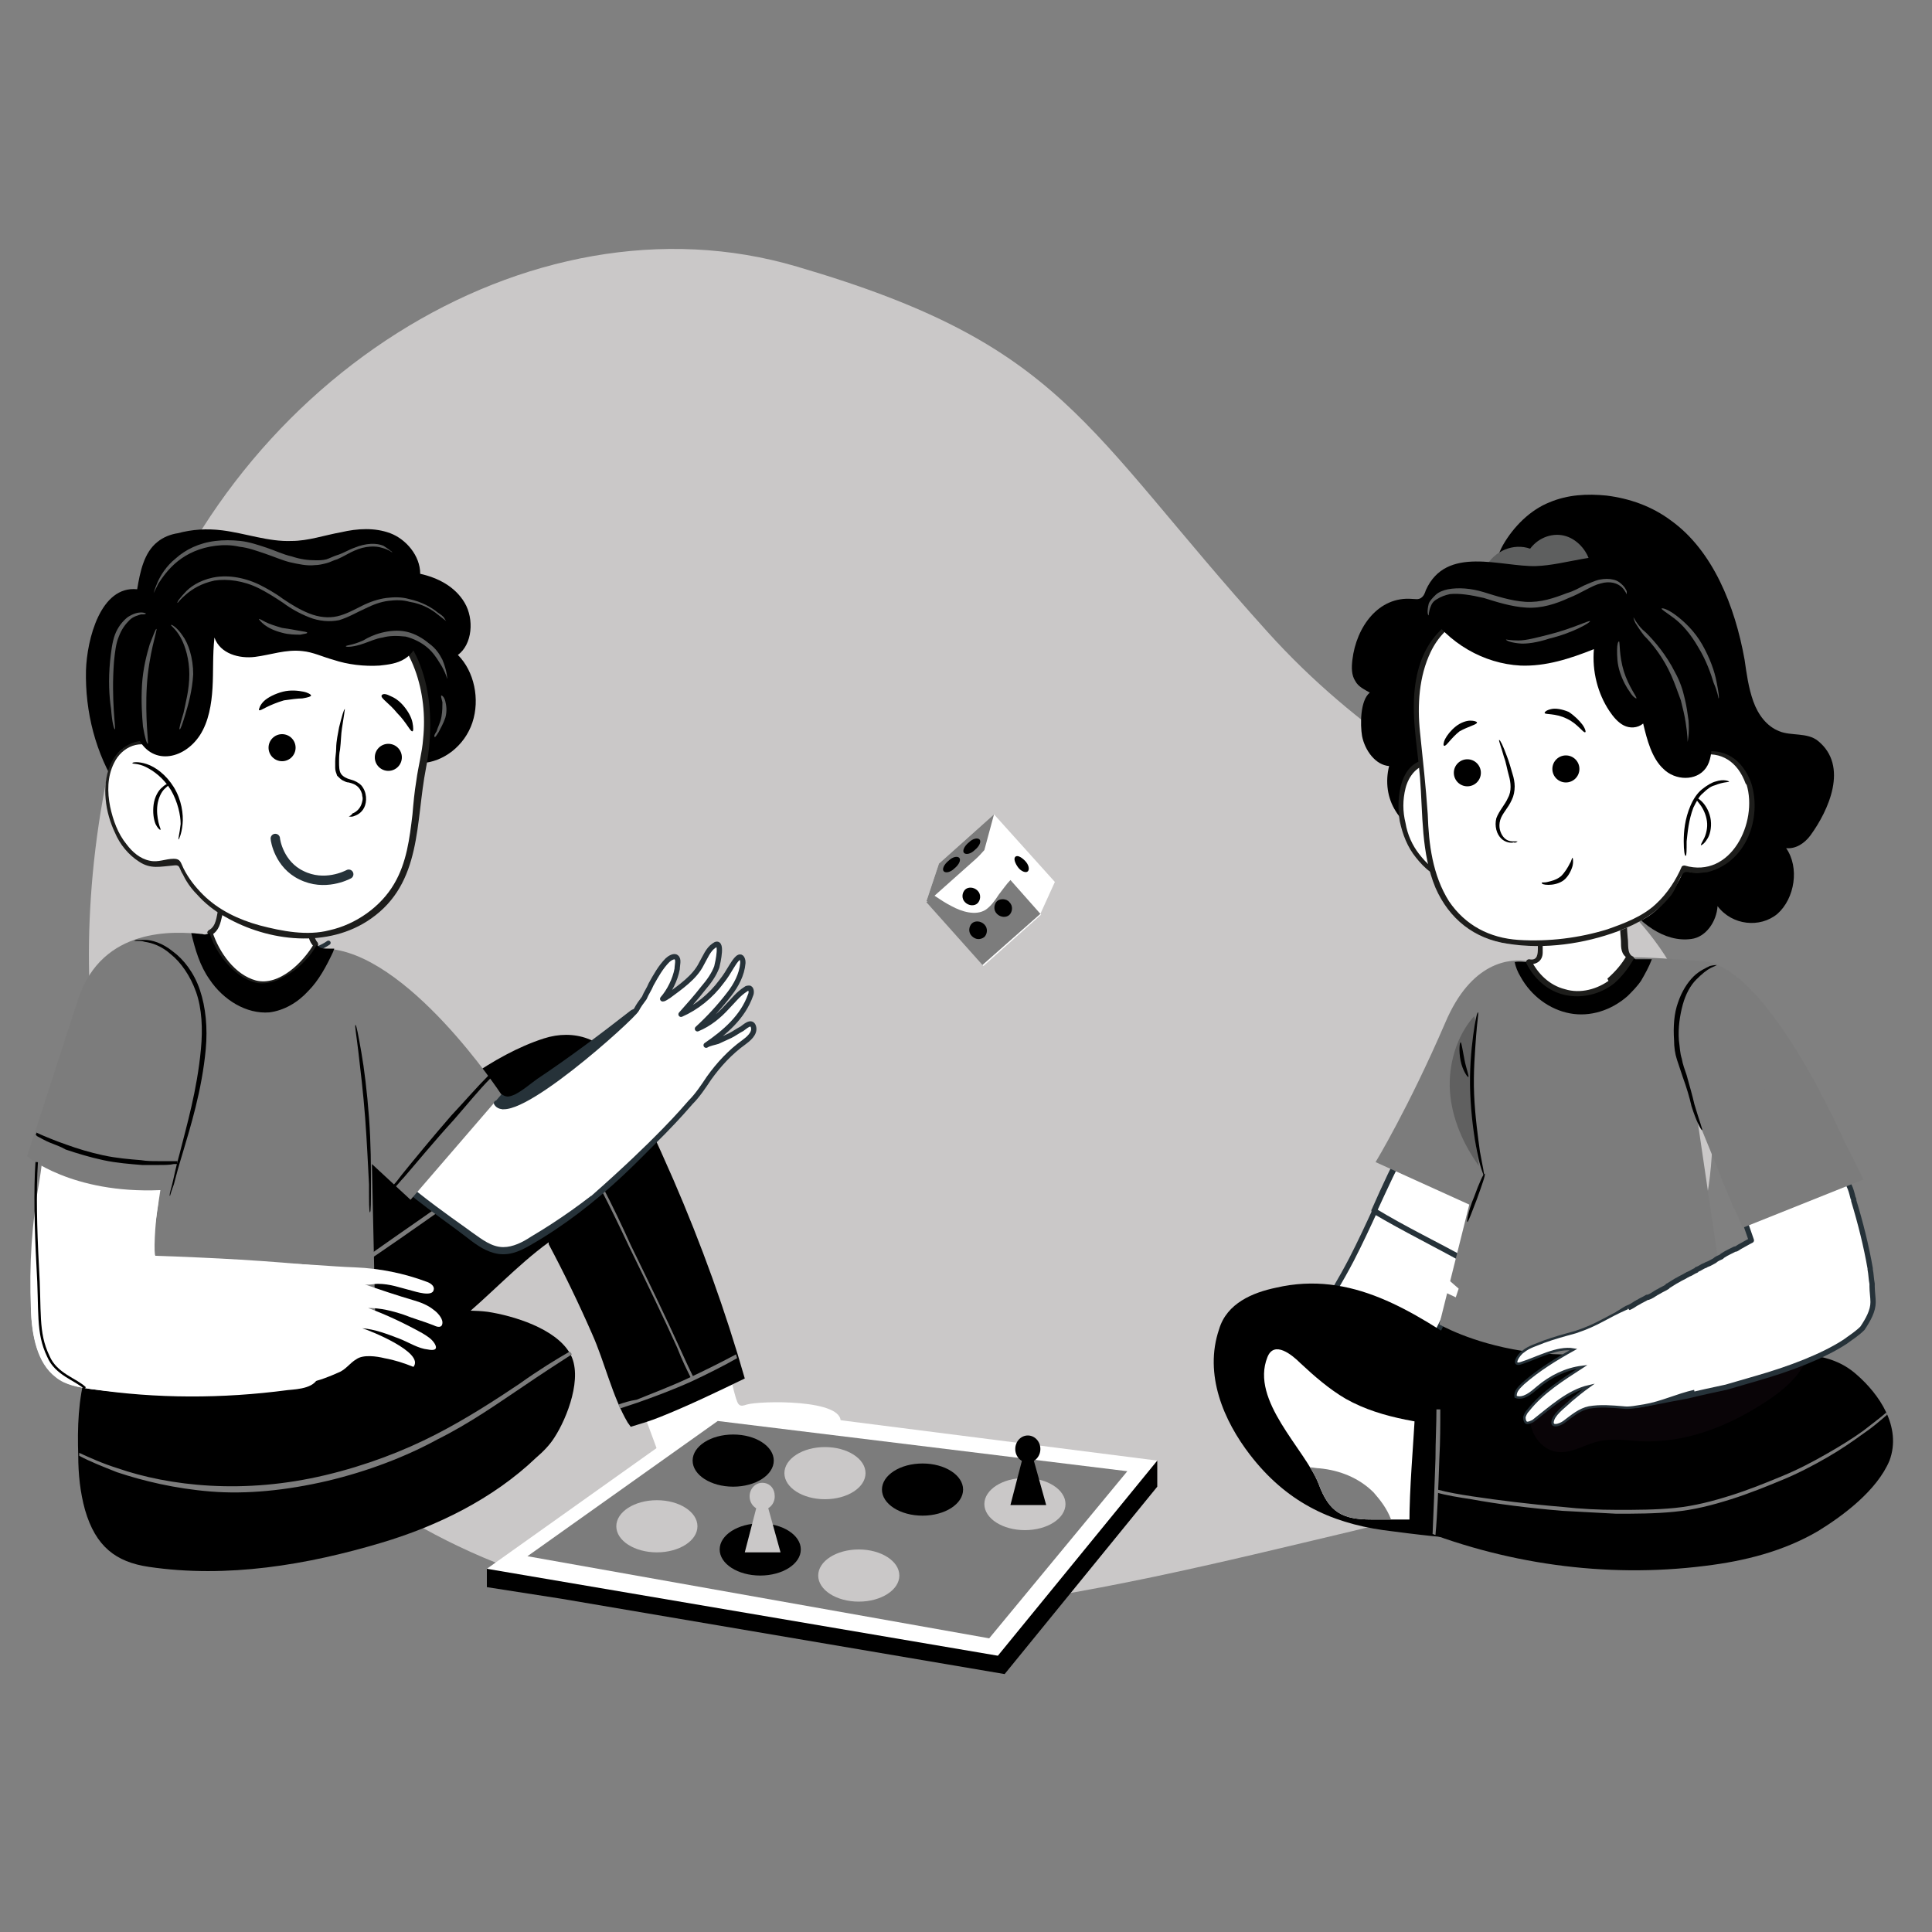 <?xml version="1.0" encoding="UTF-8"?> <!-- Generator: Adobe Illustrator 27.6.1, SVG Export Plug-In . SVG Version: 6.00 Build 0) --> <svg xmlns="http://www.w3.org/2000/svg" xmlns:xlink="http://www.w3.org/1999/xlink" id="Слой_1" x="0px" y="0px" viewBox="0 0 200 200" style="enable-background:new 0 0 200 200;" xml:space="preserve"><rect x="0" y="0" width="200" height="200" fill="#808080" stroke="none"/> <style type="text/css"> .st0{fill:#CAC8C8;} .st1{fill:none;stroke:#263239;stroke-width:0.455;stroke-linecap:round;stroke-linejoin:round;stroke-miterlimit:10;} .st2{fill:#FFFFFF;} .st3{fill:#7C7C7C;} .st4{fill:#FFFFFF;stroke:#263239;stroke-width:0.548;stroke-linecap:round;stroke-linejoin:round;stroke-miterlimit:10;} .st5{fill:#263239;} .st6{fill:#1D1D1B;} .st7{fill:#5E5F5F;} .st8{opacity:7.000000e-02;} .st9{fill:#823C6D;} .st10{fill:#FFFFFF;stroke:#263239;stroke-width:0.254;stroke-miterlimit:10;} .st11{opacity:0.23;} .st12{fill:#1C79BD;} .st13{fill:none;stroke:#000000;stroke-width:0.257;stroke-miterlimit:10;} .st14{clip-path:url(#SVGID_00000090257116911913745240000007671012542891557546_);fill:#7C7C7C;} .st15{fill:none;stroke:#263239;stroke-width:0.972;stroke-linecap:round;stroke-linejoin:round;stroke-miterlimit:10;} </style> <g> <g> <path class="st0" d="M13.5,124.8c0,0,10.2,26.6,39.2,37.5c29,10.9,61.1,2.4,87.3-3.8c26.2-6.2,40.9-26.6,36.5-49.1 c-4.5-22.5-26.2-22.8-45.3-44C112,44.1,110.2,35.7,82.5,27.6c-27.7-8.2-59.6,12-69.1,43.6C3.9,102.7,13.5,124.8,13.5,124.8z"></path> </g> <path class="st1" d="M28.7,96.1c0,0,1.3,2.3,2.6,2.4c1.3,0.1,2.7-0.9,2.7-0.9"></path> <g> <g> <g> <g> <polygon class="st2" points="95.9,93.3 97.2,89.4 102.9,84.3 109.2,91.3 107.7,94.6 "></polygon> <polygon class="st3" points="95.9,93.3 97,93.4 101.9,88 102.9,84.3 97.2,89.4 "></polygon> <rect x="97.8" y="89.6" transform="matrix(0.747 -0.665 0.665 0.747 -36.693 91.537)" class="st2" width="8" height="8.8"></rect> <g> <path class="st3" d="M104.6,91.1c-0.4,0.4-0.8,1-1.2,1.5c-0.4,0.6-0.8,1.2-1.4,1.6c-1,0.6-2.4,0.2-3.5-0.4 c-0.6-0.3-1.2-0.7-1.8-1.1l-0.8,0.7l5.8,6.5l6-5.3L104.6,91.1z"></path> </g> <path d="M101.2,92.2c0.4,0.4,0.3,1,0,1.3s-0.9,0.3-1.3-0.1c-0.4-0.4-0.3-1,0-1.3S100.8,91.8,101.2,92.2z"></path> <path d="M106.1,89.1c0.4,0.4,0.5,0.9,0.3,1.1c-0.2,0.2-0.7,0-1-0.4s-0.5-0.9-0.3-1.1S105.7,88.7,106.1,89.1z"></path> <path d="M99.3,88.8c0.2,0.2,0,0.7-0.5,1.1c-0.4,0.4-0.9,0.5-1.1,0.3c-0.2-0.2,0-0.7,0.5-1.1C98.6,88.7,99.1,88.6,99.3,88.8z"></path> <path d="M101.4,86.9c0.2,0.2,0,0.7-0.5,1.1c-0.4,0.4-0.9,0.5-1.1,0.3c-0.2-0.2,0-0.7,0.5-1.1C100.7,86.8,101.2,86.7,101.4,86.9 z"></path> <path d="M101.9,95.7c0.4,0.4,0.3,1,0,1.3c-0.4,0.3-0.9,0.3-1.3-0.1s-0.3-1,0-1.3S101.5,95.3,101.9,95.7z"></path> <path d="M104.5,93.4c0.4,0.4,0.3,1,0,1.3s-0.9,0.3-1.3-0.1s-0.3-1,0-1.3S104.2,93,104.5,93.4z"></path> </g> <g> <path d="M150.7,131.9c0,0-1.3,1.8-2.4,5.9c-1.1,4.1,17.2,10.3,17.2,10.3l15-4.8c0,0-1.8-14.4-5-15"></path> <path class="st4" d="M145.8,118.2c0,0-0.3,0.6-0.9,1.6c-1.7,3.5-3.2,7.1-5,10.6c-1.1,2.1-2.3,4.1-3.5,6c1.9,1,4.8,1.8,4.8,1.8 l6.1,2.5c0,0,6.9-12.1,7.5-19.9L145.8,118.2z"></path> <g> <path class="st2" d="M152.1,130.6c1.3-3.3,2.5-6.9,2.7-9.9l-9-2.5c0,0-0.3,0.6-0.9,1.6c-0.9,1.9-1.7,3.7-2.6,5.6 C145.5,127.2,148.8,128.8,152.1,130.6z"></path> <g> <path class="st5" d="M152.3,130.7c1.3-3.2,2.4-6.6,2.7-10c0-0.1-0.1-0.2-0.2-0.3c-3-0.8-6-1.7-9-2.5c-0.1,0-0.2,0-0.3,0.1 c-1.3,2.3-2.4,4.7-3.5,7.2c-0.1,0.1,0,0.3,0.1,0.4c3.2,1.9,6.5,3.5,9.7,5.3c0.3,0.2,0.6-0.3,0.3-0.5 c-3.2-1.8-6.6-3.4-9.7-5.3c0,0.1,0.1,0.2,0.1,0.4c1.1-2.4,2.2-4.8,3.5-7.2c-0.1,0-0.2,0.1-0.3,0.1c3,0.8,6,1.7,9,2.5 c-0.1-0.1-0.1-0.2-0.2-0.3c-0.3,3.4-1.4,6.7-2.7,9.9C151.7,130.8,152.2,131,152.3,130.7z"></path> </g> </g> <g> <g> <path class="st3" d="M191.4,119.2c0,0-8.1-19.1-15.1-19.7c-4-0.3-6.1-0.4-7.1-0.4c-0.1,0-0.3,0-0.4-0.1l0,0 c-0.6,0.9-1.2,1.8-2,2.5c-1.6,1.3-3.9,1.6-5.7,0.8c-1.2-0.5-2.3-1.6-2.9-2.8c-1.9-0.3-5.9,0-8.6,6.4 c-3.8,8.8-7.2,14.4-7.2,14.4l9.7,4.4l-3.1,12.4c0,0,12.9,7.6,29.7-0.9l-3-20.4l3.8,9.3L191.4,119.2z"></path> </g> </g> <g> <path d="M175.2,143.6c-7.1,1.4-16.4,0.7-22.6-3.6c-6.4-4.3-12.7-8.5-20.5-6.7c-2.4,0.5-5.1,1.6-5.9,4.3 c-1.6,4.7,0.5,9.5,3.2,13c3.7,4.8,8.2,7,13.8,7.8c6.9,0.9,14,1.8,20.7-0.2"></path> </g> <path d="M169.1,99.2c-0.1,0-0.1,0-0.2-0.1h0c-0.6,0.9-1.2,1.8-2,2.5c-1.6,1.3-3.9,1.6-5.7,0.8c-1.2-0.5-2.3-1.6-2.9-2.8 c-0.1,0-0.1,0-0.2,0c0,0,0,0,0,0c-0.4,0-0.8-0.1-1.3,0c0.1,0.5,0.3,1,0.6,1.5c1.1,2,3,3.4,5.1,3.8c2.1,0.4,4.3-0.3,6-1.8 c0.5-0.5,1-1,1.4-1.6c0.4-0.7,0.8-1.4,1.1-2.2c-0.6,0-1,0-1.4,0c0,0,0,0,0,0c-0.1,0-0.2,0-0.3,0 C169.2,99.2,169.1,99.2,169.1,99.2C169.1,99.2,169.1,99.2,169.1,99.2z"></path> <g> <path class="st2" d="M166.9,101.6c0.8-0.7,1.4-1.5,2-2.5c-0.3-0.1-0.5-0.5-0.5-0.8l-0.5-9l-8.2,4.3l-0.1,5.1 c0,0.6-0.5,1-1,0.9c-0.1,0-0.1,0-0.2,0c0.6,1.3,1.7,2.3,2.9,2.8C163,103.2,165.3,102.9,166.9,101.6z"></path> <g> <path class="st6" d="M167.1,101.8c0.8-0.7,1.5-1.6,2-2.5c0.1-0.1,0-0.3-0.1-0.3c-0.6-0.3-0.4-1.3-0.5-1.9 c-0.1-1-0.1-2.1-0.2-3.1c-0.1-1.6-0.2-3.1-0.3-4.7c0-0.2-0.2-0.3-0.4-0.2c-2.7,1.4-5.5,2.9-8.2,4.3c-0.1,0-0.1,0.1-0.1,0.2 c0,0.9,0,1.9-0.1,2.8c0,0.6,0,1.2,0,1.7c0,0.6,0,1.4-0.9,1.2c-0.2,0-0.4,0.2-0.3,0.4c0.8,1.6,2.2,2.9,4,3.3 C163.8,103.4,165.7,102.9,167.1,101.8c0.3-0.2-0.1-0.6-0.4-0.4c-1.3,1-3.1,1.5-4.7,1c-1.6-0.4-2.8-1.6-3.5-3 c-0.1,0.1-0.2,0.2-0.3,0.4c0.8,0.1,1.5-0.3,1.5-1.2c0-0.4,0-0.7,0-1.1c0-0.7,0-1.4,0-2.2c0-0.5,0.2-1.2,0-1.7 c-0.1-0.3,0,0.1-0.1,0.1c0,0,0.3-0.2,0.3-0.2c0.4-0.2,0.9-0.5,1.3-0.7c1.3-0.7,2.6-1.4,3.9-2.1c0.9-0.5,1.8-0.9,2.6-1.4 c-0.1-0.1-0.3-0.1-0.4-0.2c0.1,1.7,0.2,3.5,0.3,5.2c0.1,1,0.1,2.1,0.2,3.1c0,0.7,0,1.4,0.7,1.8c0-0.1-0.1-0.2-0.1-0.3 c-0.5,0.9-1.2,1.7-2,2.4C166.5,101.6,166.8,102,167.1,101.8z"></path> </g> </g> <g> <path d="M151.9,126.5c0.1,0,0.5-1.1,1-2.4c0.5-1.4,0.9-2.5,0.8-2.6c-0.1-0.1-0.6,1-1.1,2.4C152,125.3,151.8,126.5,151.9,126.5 z"></path> </g> <g> <path d="M176.2,117c0.1,0-0.3-1-0.8-2.7c-0.2-0.9-0.5-1.9-0.8-3c-0.2-0.6-0.4-1.1-0.5-1.7c-0.2-0.6-0.2-1.2-0.3-1.9 c-0.1-1.3,0.1-2.6,0.4-3.7c0.3-1.1,0.8-2,1.4-2.6c0.6-0.6,1.1-1,1.5-1.2c0.4-0.2,0.7-0.3,0.6-0.3c0,0-0.3,0-0.7,0.1 c-0.4,0.2-1.1,0.5-1.7,1.1c-0.6,0.6-1.2,1.5-1.6,2.7c-0.4,1.1-0.5,2.5-0.4,3.9c0,0.7,0.1,1.4,0.3,2c0.2,0.6,0.4,1.2,0.6,1.8 c0.4,1.1,0.7,2.1,0.9,3C175.6,116.1,176.1,117,176.2,117z"></path> </g> <g> <g> <path d="M154.8,59.5c-0.1-1.1,0.3-2.2,0.8-3.1c1.1-1.9,2.8-3.6,4.8-4.4c1.9-0.8,3.9-0.9,5.9-0.7c2.4,0.3,4.7,1.1,6.7,2.6 c4.3,3.1,6.6,8.8,7.6,14.4c0.2,1.4,0.4,2.9,0.9,4.3c0.5,1.4,1.4,2.6,2.7,3.1c1.2,0.5,2.9,0.1,4,1c3.2,2.6,1.1,7.2-0.8,9.8 c-0.6,0.8-1.5,1.4-2.5,1.3c1.4,2,0.9,5.2-0.9,6.8c-1.8,1.5-4.7,1.2-6.2-0.8c-0.1,1.6-1.2,3.2-2.7,3.4 c-2.8,0.4-5.5-1.7-7.2-4.2"></path> </g> <g> <path class="st7" d="M153.8,58.7c0.9-1.7,2.9-2.5,4.6-1.9c0.9-1.2,2.4-1.7,3.7-1.3c1.3,0.4,2.4,1.7,2.6,3.2"></path> </g> <g> <path d="M177.8,81.5c1.2-2.4,1.5-5.2,1.3-8c-0.2-3-0.6-6.6-2-9.2c-1.1-2.1-3.4-3.6-5.5-2.9c0-1.7-1.5-3.1-3-3.6 c-3.1-0.8-6.5,0.7-9.6,0.8c-3.6,0.1-9.3-2.2-11.4,2.5c-0.1,0.3-0.2,0.6-0.5,0.8c-0.3,0.2-0.6,0.1-0.9,0.1 c-3.5-0.3-5.8,2.9-6.2,6.3c-0.1,0.8-0.1,1.6,0.3,2.2c0.3,0.6,1,0.9,1.5,1.2c-1,0.8-1,3.3-0.8,4.5c0.3,1.5,1.4,3,2.8,3.1 c-0.4,1.6-0.2,3.3,0.7,4.7c0.8,1.3,2.2,2.3,3.7,2.4"></path> </g> <g> <path class="st2" d="M148.1,78.8c-1,0-1.9,0.6-2.4,1.5c-0.5,0.9-0.7,2-0.7,3c0,2.4,1.1,4.8,2.8,6.3c0.6,0.6,1.4,1.1,2.2,0.9"></path> <g> <path class="st6" d="M148.1,78.6c-3.2,0-3.6,4-3.2,6.4c0.3,1.4,0.8,2.7,1.7,3.8c0.8,1,2,2.2,3.4,2.1c0.3,0,0.3-0.5,0-0.5 c-1.3,0.1-2.4-1.1-3.1-2c-0.7-0.9-1.2-2-1.4-3.2c-0.3-1.2-0.3-2.4,0-3.6c0.3-1.2,1.2-2.5,2.7-2.5 C148.4,79.1,148.4,78.6,148.1,78.6L148.1,78.6z"></path> </g> </g> <g> <path class="st2" d="M181.1,81.2c-0.9-2.7-3-3.6-5.1-3c0-0.1,0-0.2,0-0.3c0-4.2,0-8-2.5-11.4c-2.4-3.2-5.6-3.2-9.1-3.6 c-3-0.4-6-0.5-9-0.1c-2.2,0.3-4.8,1.2-6.4,3.1c-2.5,2.9-2.6,8.1-2,11.8c0.9,5.2-0.1,11.5,2.8,16c2.3,3.5,5.5,4.2,9.1,4.2 c3.9,0,8-0.8,11.5-2.9c1.7-1,3.1-3,3.9-4.9c2.1,0.7,4.3-0.3,5.7-2.2C181.4,85.9,181.8,83.4,181.1,81.2z"></path> <g> <path class="st6" d="M181.3,81.1c-0.9-2.5-2.8-3.8-5.5-3.2c0.1,0.1,0.2,0.2,0.3,0.2c0-3.8,0-7.8-2.1-11.1 c-1.9-3.1-4.9-3.9-8.3-4.3c-7-0.8-17-1.7-19,7.1c-0.8,3.6,0,7.1,0.3,10.7c0.3,3.8,0.1,7.8,1.6,11.4c1.4,3.2,4,5.3,7.5,5.8 c3.8,0.6,7.9,0,11.4-1.3c2.1-0.8,3.9-1.8,5.3-3.5c0.3-0.3,0.5-0.7,0.7-1.1c0.2-0.4,0.5-1.3,0.9-1.5c0.3-0.1,0.9,0.1,1.2,0.1 c0.4,0,0.7-0.1,1.1-0.1C180.8,89.3,182.4,84.7,181.3,81.1c-0.1-0.3-0.6-0.2-0.5,0.1c1.2,3.9-1.6,9.8-6.4,8.4 c-0.1,0-0.2,0-0.3,0.1c-0.6,1.4-1.5,2.8-2.7,3.9c-1.4,1.3-3.3,2-5,2.6c-2.9,0.9-6.1,1.3-9.2,1.1c-3-0.2-5.5-1.5-7.2-4 c-1.7-2.7-2.1-5.9-2.2-9c-0.2-2.9-0.5-5.6-0.8-8.5c-0.3-2.8-0.1-5.8,1.1-8.3c3-6.3,12.1-5,17.6-4.3c3.5,0.4,6.4,1.3,8.2,4.5 c1.7,3.2,1.7,6.9,1.7,10.3c0,0.2,0.2,0.3,0.3,0.2c2.3-0.5,4,0.7,4.8,2.9C181,81.6,181.4,81.5,181.3,81.1z"></path> </g> </g> <g> <g> <g> <path d="M179,80.9c0,0-0.5-0.3-1.4,0c-0.4,0.1-0.9,0.4-1.4,0.8c-0.5,0.4-0.9,1-1.2,1.7c-0.6,1.4-0.7,2.7-0.7,3.7 c0,1,0.1,1.5,0.2,1.5c0.1,0,0.1-0.6,0.1-1.5c0.1-0.9,0.2-2.2,0.7-3.5c0.3-0.6,0.6-1.2,1-1.5c0.4-0.4,0.8-0.7,1.2-0.8 C178.5,80.9,179,81,179,80.9z"></path> </g> <g> <path d="M176.1,87.5c0,0,0.3-0.1,0.6-0.6c0.3-0.4,0.5-1.2,0.4-2c-0.1-0.8-0.5-1.5-0.9-1.9c-0.4-0.4-0.7-0.5-0.7-0.4 c0,0.1,0.2,0.3,0.5,0.7c0.3,0.4,0.6,1,0.7,1.7c0.1,0.7-0.1,1.4-0.3,1.8C176.2,87.2,176,87.5,176.1,87.5z"></path> </g> </g> <g> <path d="M157.1,87.1c0,0-0.2,0-0.5,0c-0.3,0-0.7-0.1-1-0.5c-0.3-0.4-0.5-1-0.3-1.7c0.2-0.7,0.8-1.2,1.2-2.1 c0.2-0.4,0.3-0.9,0.3-1.4c0-0.4-0.1-0.9-0.2-1.2c-0.2-0.7-0.4-1.4-0.6-1.9c-0.4-1.1-0.7-1.7-0.8-1.7c-0.1,0,0.2,0.7,0.5,1.8 c0.2,0.5,0.3,1.2,0.5,1.9c0.2,0.7,0.3,1.6-0.1,2.3c-0.3,0.7-0.9,1.3-1.2,2.1c-0.1,0.4-0.1,0.8,0,1.2 c0.1,0.4,0.3,0.7,0.5,0.9c0.4,0.4,1,0.5,1.3,0.4C156.9,87.3,157.1,87.1,157.1,87.1z"></path> </g> <g> <path d="M152.9,74.8c0-0.1-0.3-0.2-0.7-0.2c-0.4,0-1,0.2-1.5,0.6c-0.5,0.4-0.9,0.9-1.1,1.3c-0.2,0.4-0.2,0.7-0.1,0.7 c0.2,0.1,0.7-0.8,1.6-1.5C152,75.2,152.9,75,152.9,74.8z"></path> </g> <g> <path d="M164.1,75.8c0.1,0,0-0.4-0.3-0.8c-0.3-0.4-0.8-0.9-1.4-1.3c-0.7-0.3-1.4-0.4-1.8-0.3c-0.5,0.1-0.7,0.3-0.7,0.4 c0,0.2,1.1,0,2.3,0.6C163.3,74.9,163.9,75.9,164.1,75.8z"></path> </g> <g> <path d="M162.8,88.8c-0.1,0-0.1,0.3-0.3,0.6c-0.2,0.4-0.5,0.9-0.9,1.3c-0.5,0.4-1,0.5-1.4,0.6c-0.4,0.1-0.6,0-0.6,0.1 c0,0.1,0.2,0.2,0.7,0.2c0.4,0,1.1-0.1,1.6-0.5c0.5-0.4,0.8-1.1,0.9-1.5C162.9,89.1,162.8,88.8,162.8,88.8z"></path> </g> </g> <g> <path d="M147.7,63.2c2.2,3.4,5.9,5.5,9.7,5.7c2.6,0.1,5.1-0.7,7.6-1.7c-0.2,2.3,0.4,4.6,1.6,6.4c0.4,0.6,0.9,1.2,1.5,1.5 s1.4,0.3,2-0.2c0.4,1.7,0.9,3.6,2.1,4.7c1.2,1.2,3.4,1.3,4.4-0.1c0.5-0.7,0.6-1.7,0.6-2.7c0.2-4.9-0.8-10.1-3.7-13.8 c-0.8-1-1.8-1.9-2.9-2.5c-1.1-0.6-2.3-0.9-3.5-1.1c-6.7-1.1-13.8,0.7-19.4,4.9"></path> </g> </g> <g> <g> <g> <path class="st2" d="M152,148c-4.3-0.7-8.8-1-12.7-3.2c-1.7-1-3.2-2.3-4.7-3.7c-0.8-0.8-2.7-2.4-3.4-0.6 c-1.8,4.5,3.9,9.5,5.3,13.1c1.1,3,2.5,3.7,5.5,3.7c2.5,0,5.1,0,7.6,0"></path> </g> <g> <path class="st3" d="M144,157.3c-0.4-1.1-1.1-2-1.8-2.8c-1.5-1.5-3.5-2.3-5.6-2.5c-0.3,0-0.7-0.1-1-0.1 c0.4,0.6,0.7,1.2,0.9,1.7c1.1,3,2.5,3.7,5.5,3.7C142.7,157.3,143.3,157.3,144,157.3z"></path> </g> </g> <g> <path d="M192.2,142.3c-2.8-2.5-6.5-2.2-9.9-1.9c-7.3,0.6-13.8,4-21,5c-4.9,0.7-9.8,0.7-14.8,0.5c-0.2,4-0.6,8-0.6,12 c9.7,4,20.3,5.5,30.6,4.2c4.1-0.5,8.1-1.5,11.7-3.6c2.6-1.6,6.1-4.2,7.4-7.3C196.9,147.7,194.5,144.3,192.2,142.3z"></path> </g> <g> <path class="st3" d="M195.3,146.2c-0.7,0.6-1.5,1.2-2.4,1.9c-1.1,0.8-2.4,1.6-3.8,2.4c-1.4,0.8-2.9,1.6-4.6,2.3 c-1.7,0.7-3.4,1.4-5.3,2c-1.9,0.6-3.8,1.1-5.8,1.3c-2,0.2-4,0.2-6,0.2c-1.9,0-3.8-0.1-5.6-0.3c-3.6-0.3-6.7-0.7-9.4-1.1 c-1.3-0.2-2.5-0.4-3.6-0.7c0,0-0.1,0-0.1,0c0,0.1,0,0.2,0,0.3c0,0,0,0,0,0c1,0.3,2.3,0.5,3.6,0.7c2.7,0.5,5.9,0.9,9.4,1.2 c1.8,0.1,3.7,0.2,5.6,0.3c1.9,0,4,0,6-0.2c2.1-0.2,4-0.7,5.9-1.3c1.9-0.6,3.6-1.3,5.3-2c1.7-0.7,3.2-1.5,4.6-2.3 c1.4-0.8,2.7-1.7,3.8-2.5c0.9-0.6,1.7-1.3,2.4-1.9C195.4,146.4,195.3,146.3,195.3,146.2z"></path> <g> <path class="st3" d="M148.6,158.9c0.2-2.2,0.3-4.9,0.4-7.9c0.1-1.8,0.1-3.5,0.1-5.1c-0.1,0-0.3,0-0.4,0 c0,1.6-0.1,3.3-0.1,5.1c-0.1,2.9-0.2,5.6-0.3,7.8C148.4,158.8,148.5,158.9,148.6,158.9z"></path> </g> </g> </g> <g class="st8"> <path class="st9" d="M158.4,146.4c-0.2,1.8,1.1,3.7,2.8,3.9c1.5,0.2,2.9-0.8,4.3-1.1c1.4-0.3,2.9-0.1,4.3,0 c4.5,0.2,8.8-1.4,12.7-3.9c1.9-1.2,3.9-2.8,4.7-5c0.1-0.3,0.2-0.6,0.1-0.8c-0.2-0.6-0.9-0.7-1.5-0.7 c-4.9,0.5-9.9,1.2-14.7,2.3"></path> </g> <path class="st4" d="M193.9,134.8C193.9,134.8,193.9,134.8,193.9,134.8c0-0.5-0.1-1.1-0.1-1.6c0-0.1,0-0.2,0-0.3 c-0.1-0.5-0.1-1-0.2-1.5c0,0,0-0.1,0-0.1c0,0,0,0,0,0c-0.4-2.3-1-4.7-1.7-7c0,0,0,0,0,0c0,0,0,0,0-0.1c0-0.1-0.1-0.2-0.1-0.3 c-0.1-0.4-0.2-0.8-0.4-1.2c0-0.1-0.1-0.2-0.1-0.3c-0.1-0.4-0.3-0.8-0.4-1.2c0-0.1-0.1-0.2-0.1-0.3c-0.1-0.4-0.3-0.8-0.4-1.1 c0-0.1-0.1-0.2-0.1-0.3c-0.2-0.4-0.3-0.7-0.5-1.1c0-0.1-0.1-0.1-0.1-0.2c-0.2-0.3-0.3-0.7-0.5-1c0,0,0-0.1,0-0.1 c-0.2-0.3-0.3-0.6-0.5-0.9c0-0.1-0.1-0.1-0.1-0.2c-0.1-0.3-0.3-0.5-0.4-0.7c0,0-0.1-0.1-0.1-0.1c-0.1-0.2-0.3-0.4-0.4-0.6 c0,0,0,0-0.1-0.1c-0.1-0.2-0.3-0.3-0.4-0.4c-0.6-0.5-1.5-0.2-2.6,0.6c-0.2,0.2-0.5,0.4-0.7,0.6c-0.1,0.1-0.2,0.2-0.3,0.3 c-2.3,2.2-4.7,5.7-4.7,5.7l1.6,4.8l0.8,2.3c0,0-0.4,0.2-1.1,0.6l0,0c0,0,0,0,0,0c-0.2,0.1-0.3,0.2-0.5,0.3c0,0-0.1,0-0.1,0 c-0.2,0.1-0.4,0.2-0.6,0.3c0,0,0,0,0,0c-0.2,0.1-0.4,0.2-0.7,0.4c0,0-0.1,0.1-0.1,0.1c-0.2,0.1-0.5,0.2-0.7,0.4c0,0,0,0,0,0 c-0.2,0.1-0.5,0.3-0.8,0.4c-0.1,0-0.1,0.1-0.2,0.1c-0.3,0.1-0.5,0.3-0.8,0.4c0,0-0.1,0-0.1,0.1c-0.3,0.1-0.5,0.3-0.8,0.4 c-0.1,0-0.1,0.1-0.2,0.1c-0.3,0.2-0.6,0.3-0.9,0.5c-0.1,0-0.1,0.1-0.2,0.1c-0.3,0.2-0.5,0.3-0.8,0.5c0,0-0.1,0-0.1,0.1 c-0.3,0.2-0.6,0.3-0.9,0.5c-0.1,0-0.1,0.1-0.2,0.1c-0.3,0.2-0.6,0.4-0.9,0.5c0,0,0,0-0.1,0c-0.3,0.2-0.6,0.3-0.9,0.5 c-0.1,0-0.1,0.1-0.2,0.1c-0.3,0.2-0.6,0.4-0.9,0.5c-0.1,0-0.1,0.1-0.2,0.1c-0.3,0.2-0.5,0.3-0.8,0.5c0,0-0.1,0.1-0.1,0.1 c-0.3,0.2-0.6,0.4-0.8,0.5c-0.1,0-0.1,0.1-0.2,0.1c-0.3,0.2-0.5,0.4-0.8,0.5c0.4,1.1,0.8,2.2,1.2,3.2c0.2,0.5,0.4,0.9,0.5,1.4 c0.4,0.9,0.8,1.7,1.3,2.5c0.2,0.4,0.5,0.8,0.8,1.2c1.2-0.2,3.1-0.6,5.3-1c1.2-0.3,2.6-0.6,4-0.9c1-0.3,2.1-0.6,3.1-0.9 c3.5-1,6.9-2.3,9.2-3.8c0.7-0.5,1.3-0.9,1.8-1.4C193.4,136.6,193.9,135.7,193.9,134.8L193.9,134.8L193.9,134.8z"></path> <path class="st10" d="M168.5,135.4c-2.3,1-3,1.7-5.4,2.5c-1.1,0.3-2.2,0.6-3.3,1c-0.7,0.3-1.5,0.5-2.1,1 c-0.5,0.3-1.3,1.6-0.2,1.2c1.6-0.5,3.7-1.7,5.4-1.4c-1.8,1-3.6,2.1-5.2,3.5c-0.4,0.4-0.9,0.8-0.8,1.4c0.8,0.3,1.6-0.4,2.3-1 c1.3-1.1,2.9-1.9,4.6-2.1c-2,1.3-4.1,2.6-5.6,4.5c-0.2,0.2-0.3,0.4-0.4,0.7c0,0.3,0.1,0.6,0.3,0.6c0.2,0,0.4-0.1,0.6-0.2 c1.8-1.4,3.6-3.1,5.8-3.6c-0.7,0.5-1.3,1-1.9,1.5c-0.5,0.5-1.5,1.2-1.8,1.9c-0.4,1,0.7,0.6,1.1,0.3c0.8-0.6,1.6-1.3,2.6-1.5 c1.2-0.2,2.3-0.1,3.5,0c0.7,0.1,1.5-0.1,2.2-0.2c1.8-0.3,3.4-1.1,5.2-1.5"></path> <g class="st11"> <path d="M152.6,105.2c-1.8,2-2.7,5-2.5,7.8c0.2,2.8,1.4,5.5,3,7.7c-0.8-4.8-0.9-9.7-0.2-14.5"></path> </g> <g> <path d="M153.6,121.7c0.1,0-0.1-0.9-0.4-2.5c-0.2-1.5-0.5-3.6-0.6-5.9c-0.1-2.3,0.1-4.5,0.2-6c0.1-1.5,0.3-2.5,0.2-2.5 c-0.1,0-0.3,0.9-0.5,2.4c-0.2,1.5-0.4,3.7-0.3,6c0.1,2.4,0.4,4.5,0.7,6C153.2,120.8,153.6,121.7,153.6,121.7z"></path> </g> <g> <path d="M152,111.5c0.1-0.1-0.2-0.8-0.4-1.8c-0.2-1-0.3-1.8-0.4-1.8c-0.1,0-0.2,0.9,0,1.9C151.4,110.8,151.9,111.5,152,111.5z "></path> </g> <g> <g> <path class="st7" d="M169.4,72.3c0.1-0.1-0.8-1.2-1.3-2.8c-0.5-1.6-0.4-3.1-0.5-3.1c-0.1,0-0.2,0.3-0.2,0.9 c0,0.6,0,1.4,0.3,2.3c0.3,0.9,0.7,1.6,1,2C169,72.1,169.3,72.3,169.4,72.3z"></path> </g> <g> <path class="st7" d="M174.7,76.8c0,0,0.2-0.8,0.1-2.2c-0.1-0.7-0.2-1.5-0.4-2.3c-0.2-0.9-0.5-1.8-1-2.7 c-0.9-1.8-2.1-3.2-3-4.1c-0.5-0.4-0.8-0.8-1-1.1c-0.2-0.3-0.3-0.5-0.3-0.5c0,0,0,0.2,0.2,0.6c0.2,0.3,0.5,0.8,0.9,1.3 c0.9,0.9,2,2.3,2.8,4.1c0.4,0.9,0.7,1.8,1,2.6c0.2,0.8,0.4,1.6,0.5,2.3C174.7,76,174.7,76.8,174.7,76.8z"></path> </g> <g> <path class="st7" d="M177.9,72.3c0.1,0,0-0.7-0.2-1.7c-0.2-1.1-0.7-2.5-1.5-3.9c-0.8-1.4-1.9-2.4-2.7-3 c-0.8-0.6-1.4-0.8-1.5-0.7c0,0.1,0.5,0.4,1.3,1c0.8,0.6,1.7,1.6,2.5,3c0.8,1.3,1.3,2.7,1.6,3.7 C177.8,71.6,177.9,72.3,177.9,72.3z"></path> </g> <g> <path class="st7" d="M147.9,63.7c0,0,0-0.4,0.2-0.9c0.1-0.3,0.3-0.6,0.7-0.8c0.3-0.2,0.8-0.4,1.3-0.5c1-0.1,2.2,0.1,3.5,0.4 c1.3,0.4,2.8,0.9,4.4,1c1.6,0.1,3.1-0.4,4.4-1c1.3-0.5,2.4-1.3,3.3-1.5c1-0.3,1.8,0,2.2,0.4c0.4,0.4,0.5,0.8,0.5,0.7 c0,0,0-0.1,0-0.3c-0.1-0.2-0.2-0.4-0.4-0.6c-0.2-0.2-0.5-0.5-1-0.6c-0.4-0.1-0.9-0.1-1.4,0c-0.5,0.1-1.1,0.4-1.6,0.6 c-0.6,0.3-1.1,0.6-1.8,0.8c-1.3,0.5-2.7,1-4.3,0.9c-1.5-0.1-3-0.6-4.3-1c-1.3-0.4-2.6-0.5-3.7-0.3c-0.5,0.1-1,0.3-1.3,0.6 c-0.3,0.3-0.6,0.6-0.7,0.9C147.7,63.3,147.8,63.7,147.9,63.7z"></path> </g> <g> <path class="st7" d="M164.6,64.3c-0.1-0.1-1.9,0.8-4.3,1.4c-1.2,0.3-2.3,0.6-3.1,0.6c-0.8,0-1.3-0.1-1.3-0.1 c0,0.1,0.4,0.3,1.3,0.4c0.8,0.1,2-0.1,3.2-0.5C162.9,65.5,164.7,64.4,164.6,64.3z"></path> </g> </g> </g> <g> <g> <path class="st2" d="M36.2,142.7c0.1-2,0.1-3.9,0.2-5.9c0.1-1.7,0.2-3.5,0.3-5.2c-6.9-0.9-13.8-1.2-20.7-1.5 c-0.6,0,1.7-12.5,1.9-13.3c0.2-0.8-6.3-3-7.2-3c-1.4,0.1-4.2,0.4-5.1,1.6c-1,1.4-1.2,5-1.5,6.7c-0.8,4.4-1.1,8.9-0.9,13.4 c0.1,2.6,0.6,5.5,2.6,7c1,0.8,2.3,1,3.6,1.2c6.7,1,13.5,1,20.3,0.1c1.7-0.2,3.5-0.5,5.2-0.9C35.2,142.8,35.7,142.7,36.2,142.7 z"></path> </g> <g> <path class="st2" d="M74.8,138.7c0.5,2,0.8,4.1,1.4,6.1c0.1,0.2,0.1,0.4,0.3,0.6c0.2,0.2,0.5,0.1,0.8,0 c1.3-0.4,10.2-0.6,9.7,1.9c-0.2,1.1-3.2,2-3.9,2.4c-2,1-3.9,2-6,2.7c-1.5,0.5-2.9,1-4.4,1.5c-1,0.3-2.1,0.6-2.9,0 c-0.5-0.4-0.8-1.1-1-1.7c-1.4-3.9-2.9-7.8-4.3-11.7"></path> </g> <g> <path class="st12" d="M68,150.3c0.2,0.6,0.5,1.2,0.7,1.9c0.2,0.6,0.5,1.3,1,1.7c0.8,0.7,2,0.4,2.9,0c1.5-0.5,2.9-1,4.4-1.5 c0.2-0.1,0.3-0.1,0.5-0.2C74.7,150.4,71.3,149.7,68,150.3z"></path> </g> <g> <path d="M56.8,128.8c1.6,3,3.1,6.1,4.5,9.3c1.3,2.9,2.1,6.5,3.7,9.2c0.1,0.1,0.2,0.3,0.3,0.4c1-0.3,2-0.6,3-1 c3-1.2,5.9-2.6,8.8-4c-2-7-4.5-13.9-7.4-20.6c-1.7-3.9-3.5-7.8-5.5-11.5c-1.6-3.1-4.8-4.1-7.9-3.1c-5.3,1.7-10.5,5.9-14.8,9.6 c-4,3.5-8.4,6.4-12.4,9.8c2,6,4.9,11.5,8.7,16.4c0.6,0.7,8.8-5.8,9.6-6.5c3.2-2.6,6.1-5.8,9.4-8.2 C56.8,128.7,56.8,128.7,56.8,128.8z"></path> </g> <g> <path class="st3" d="M64,145.4c0.1,0.1,0.1,0.3,0.2,0.4c0.6-0.2,1.2-0.4,1.8-0.6c1.7-0.6,3.6-1.3,5.6-2.2 c1.7-0.8,3.3-1.6,4.7-2.4c0-0.1-0.1-0.3-0.1-0.4c-1.5,0.8-3.1,1.6-4.8,2.4c-1.9,0.9-3.8,1.6-5.5,2.3 C65.2,145,64.6,145.2,64,145.4z"></path> <g> <path class="st3" d="M71.6,142.8c0,0,0.1,0,0.1-0.1c0,0,0.1,0,0.1-0.1c-0.5-1-1-2.1-1.5-3.2c-1.4-3.1-3.1-6.6-5-10.5 c-0.9-2-1.9-4.1-3-6.2c-0.6-1.1-1.1-2.1-1.8-3.2c-0.3-0.5-0.7-1-1.2-1.4c-0.5-0.4-1.1-0.7-1.7-0.8c-0.6-0.1-1.3,0.1-1.8,0.4 c-0.5,0.3-1,0.6-1.5,1c-1,0.7-1.9,1.3-2.8,2c-1.9,1.3-3.7,2.5-5.4,3.7c-3.4,2.4-6.5,4.5-9.1,6.4c-1.9,1.3-3.5,2.5-4.9,3.5 c0,0.1,0.1,0.1,0.1,0.2c1.4-1,3.1-2.1,5-3.4c2.7-1.8,5.7-3.9,9.1-6.3c1.7-1.2,3.5-2.4,5.4-3.7c0.9-0.6,1.9-1.3,2.9-2 c0.5-0.3,1-0.7,1.5-0.9c0.5-0.3,1-0.4,1.6-0.4c0.5,0,1,0.3,1.5,0.7c0.4,0.4,0.8,0.8,1.1,1.3c0.6,1,1.2,2.1,1.8,3.1 c1.1,2.1,2.1,4.2,3,6.1c1.9,3.9,3.6,7.4,5,10.5C70.6,140.8,71.1,141.8,71.6,142.8z"></path> </g> </g> <g> <path class="st2" d="M69.5,109c-0.8-0.9-1.7-1.9-2.6-2.8c-0.3-0.3-0.7-0.8-1.1-1.2c-4.1,3.2-8.2,6.2-12.5,9 c-0.2,0.1-0.4,0.3-0.7,0.3c-0.3,0-0.5-0.2-0.7-0.4c-1.3-1.2-2.5-2.2-3.8-3.3c-1.4-1.1-2-2.5-3.8-1.1c-2.4,1.9-4.8,3.9-6.7,6.4 c-2,2.7,9.7,10.5,11.3,11.7c1,0.7,2,1.5,3.2,1.5c1,0,2-0.5,2.9-1.1c6.6-4,12.4-9.7,17.4-15.9C71.5,111,70.5,110.2,69.5,109z"></path> <g> <path class="st5" d="M69.8,108.6c-1.2-1.4-2.4-2.7-3.7-4c-0.2-0.2-0.5-0.2-0.8,0c-3.2,2.5-6.4,4.9-9.7,7.1 c-0.7,0.5-1.5,1.2-2.3,1.6c-0.7,0.3-0.9,0.3-1.5-0.1c-0.4-0.2-0.7-0.6-1-0.9c-1.3-1.1-2.6-2.4-4-3.4 c-0.8-0.6-1.7-0.6-2.6-0.1c-1.4,0.9-2.6,2.1-3.8,3.2c-1.2,1.1-2.5,2.3-3.4,3.7c-0.3,0.5-0.4,1-0.2,1.6 c0.4,1.5,1.7,2.8,2.8,3.9c1.5,1.4,3.1,2.7,4.7,3.9c1.3,1,2.6,1.9,3.9,2.9c0.9,0.7,1.8,1.4,2.9,1.7c1.4,0.4,2.6-0.1,3.8-0.8 c7-4,12.8-10,17.9-16.2c0.1-0.2,0.2-0.5,0.1-0.7C72,110.8,70.9,109.8,69.8,108.6c-0.5-0.5-1.2,0.3-0.8,0.8c1,1.1,2,2,2.8,3.2 c0-0.2,0.1-0.4,0.1-0.7c-4.2,5.2-9,10-14.4,13.9c-1.1,0.8-2.3,1.6-3.6,2.3c-2,1-3.3,0.3-5-0.9c-1-0.7-2-1.4-3-2.2 c-1.6-1.1-3.1-2.3-4.5-3.6c-1.2-1.1-2.6-2.3-3.4-3.8c-0.2-0.4-0.3-0.8-0.2-1.3c0.2-0.6,1-1.2,1.4-1.7 c0.7-0.8,1.4-1.5,2.2-2.2c0.5-0.5,1.1-1,1.7-1.4c0.5-0.5,1.4-1.4,2.1-1.5c0.8-0.1,1.4,0.8,2,1.3c0.7,0.6,1.4,1.1,2,1.7 c0.7,0.6,1.4,1.3,2.1,1.8c0.3,0.3,0.7,0.6,1.1,0.6c0.7,0,1.4-0.6,1.9-1c0.8-0.6,1.7-1.1,2.5-1.7c3.1-2.2,6.2-4.4,9.2-6.8 c-0.3,0-0.5,0-0.8,0c1.3,1.3,2.5,2.6,3.7,4C69.5,110,70.3,109.2,69.8,108.6z"></path> </g> </g> <g> <path class="st2" d="M70.4,115.3c-1.5,0.7-2.9,1.7-4.3,2.6c-2.6,1.8-5.1,3.8-7.9,5.1c-2.8,1.3-6.1,2-9,1 c-3.4-1.2-5.9-4.4-7.8-7.7l-3.8,1.2c1.4,3.4,10,9.1,11.3,10.1c1,0.7,2,1.5,3.2,1.5c1,0,2-0.5,2.9-1.1 C60.6,124.7,65.8,120.3,70.4,115.3z"></path> </g> <g> <g> <path class="st3" d="M51.9,113.3c0,0-9.8-14.9-18.3-15.1c-0.3,0-0.7-0.1-0.9-0.4h0c-0.3,0.5-0.6,1-1,1.4 c-0.6,0.7-1.4,1.4-2.2,1.8c-0.8,0.5-1.6,0.8-2.5,0.8c-0.7,0-1.3-0.3-1.9-0.6c-1.6-1-2.9-2.7-3.5-4.6 c-0.2,0.1-0.5,0.2-0.7,0.1c-2.8-0.3-10.3-0.8-12.8,6.7C5,113,2.8,119.7,2.8,119.7s4.6,3.9,13.8,3.5l-1.7,11.3l-1.9,9.2 l21.8,0.7l4.2-0.9l-0.5-23l4,3.7L51.9,113.3z"></path> </g> </g> <g> <path d="M12.2,81.6C9.9,78,8.8,73.7,8.9,69.4c0.1-3.2,1.5-8.8,5.3-8.4c0.3-1.8,0.7-3.8,2.1-4.9c0.6-0.5,1.4-0.8,2.1-0.9 c1.5-0.4,3-0.5,4.6-0.3c2.4,0.3,4.8,1.2,7.2,1.1c1.7,0,3.4-0.6,5.1-0.9c1.7-0.4,3.5-0.5,5.1,0.1c1.6,0.6,3.1,2.3,3.1,4.2 c1.8,0.4,3.6,1.3,4.6,3c1,1.7,0.8,4.3-0.7,5.4c1.7,1.7,2.3,4.6,1.5,7c-0.8,2.4-3,4.1-5.3,4.2"></path> </g> <g> <path class="st2" d="M33.6,90.2l-9-4.7l-2,10c-0.1,0.5-0.4,0.9-0.8,1.1c0.6,1.9,1.9,3.7,3.5,4.6c0.6,0.3,1.2,0.6,1.9,0.6 c0.9,0,1.7-0.3,2.5-0.8c0.8-0.5,1.6-1.1,2.2-1.8c0.4-0.4,0.7-0.9,1-1.4c-0.4-0.4-0.6-1-0.5-1.6L33.6,90.2z"></path> <g> <path class="st6" d="M33.7,89.9c-3-1.6-6-3.1-9-4.7c-0.1-0.1-0.3,0-0.4,0.2c-0.3,1.8-0.7,3.5-1,5.3c-0.2,1.1-0.4,2.3-0.7,3.4 c-0.2,0.8-0.2,1.8-1,2.2c-0.1,0.1-0.2,0.2-0.1,0.3c0.8,2.3,2.6,4.9,5.1,5.4c2.6,0.5,5.1-2,6.3-4.1c0.1-0.1,0-0.2,0-0.3 c-0.9-1-0.1-3,0.2-4.1c0.2-1.1,0.5-2.2,0.7-3.3c0.1-0.3-0.4-0.5-0.5-0.1c-0.3,1.3-0.6,2.6-0.9,3.9c-0.3,1.3-1,2.9,0.1,4 c0-0.1,0-0.2,0-0.3c-1.1,1.9-3.6,4.4-6,3.8c-2.2-0.6-3.8-2.9-4.5-5c0,0.1-0.1,0.2-0.1,0.3c0.8-0.5,0.9-1.2,1.1-2 c0.2-1.1,0.5-2.3,0.7-3.4c0.4-1.9,0.8-3.9,1.1-5.8c-0.1,0.1-0.2,0.1-0.4,0.2c3,1.6,6,3.1,9,4.7C33.8,90.5,34,90.1,33.7,89.9z "></path> </g> </g> <g> <path d="M33.7,98.2c-0.3,0-0.7-0.1-0.9-0.4h0c-0.3,0.5-0.6,1-1,1.4c-0.6,0.7-1.4,1.4-2.2,1.8c-0.8,0.5-1.6,0.8-2.5,0.8 c-0.7,0-1.3-0.3-1.9-0.6c-1.6-1-2.9-2.7-3.5-4.6c-0.2,0.1-0.5,0.2-0.7,0.1c-0.3,0-0.7-0.1-1.2-0.1c0.4,1.7,0.9,3.4,1.9,4.8 c1.4,2.1,3.8,3.6,6.2,3.4c1.5-0.2,2.9-1,4-2.2c1.1-1.1,1.9-2.6,2.6-4.1c0-0.1,0.1-0.2,0.1-0.3C34.4,98.2,34,98.2,33.7,98.2z"></path> </g> <g> <path d="M38.3,125.5c0.1,0,0.1-1.1,0.1-2.9c0-1.8,0-4.2-0.2-6.9c-0.2-2.7-0.5-5.1-0.8-6.8c-0.3-1.7-0.5-2.8-0.6-2.8 c-0.1,0,0.1,1.1,0.3,2.8c0.2,1.7,0.5,4.2,0.7,6.8c0.2,2.7,0.3,5.1,0.4,6.9C38.2,124.4,38.2,125.5,38.3,125.5z"></path> </g> <g> <path d="M17.6,123.8c0,0,0.1-0.4,0.4-1.2c0.2-0.8,0.5-1.9,0.9-3.2c0.8-2.7,2-6.5,2.4-10.8c0.2-2.2,0-4.3-0.6-6.1 c-0.6-1.8-1.7-3.2-2.8-4c-1.1-0.9-2.2-1.2-2.9-1.2c-0.4,0-0.7,0-0.8,0c-0.2,0-0.3,0.1-0.3,0.1c0,0,0.1,0,0.3,0 c0.2,0,0.5,0,0.8,0.1c0.7,0.1,1.7,0.4,2.7,1.3c1,0.8,2,2.2,2.6,3.9c0.6,1.7,0.7,3.8,0.5,5.9c-0.4,4.3-1.5,8-2.2,10.8 c-0.4,1.4-0.6,2.5-0.8,3.3C17.6,123.4,17.5,123.8,17.6,123.8z"></path> </g> <path d="M18.4,120.2c-0.2,0-0.4,0-0.6,0c-0.5,0-1,0-1.5,0c-0.5,0-1.1,0-1.7-0.1c-1.2-0.1-2.5-0.2-3.9-0.5 c-1.4-0.3-2.7-0.7-3.8-1.1c-0.6-0.2-1.1-0.4-1.6-0.6c-0.5-0.2-1-0.4-1.4-0.6c0,0-0.1,0-0.1-0.1c0,0.1-0.1,0.2-0.1,0.3 c0,0,0.1,0,0.1,0.1c0.4,0.2,0.9,0.5,1.4,0.7c0.5,0.2,1.1,0.4,1.6,0.7c1.2,0.4,2.5,0.8,3.9,1.1c1.4,0.3,2.8,0.4,4,0.5 c0.6,0,1.2,0,1.8,0c0.5,0,1.1,0,1.5-0.1c0.2,0,0.3,0,0.5,0C18.3,120.4,18.3,120.3,18.4,120.2z"></path> <path d="M50.8,111.6c-0.1-0.1-0.2-0.2-0.2-0.3c-1.2,1.2-2.5,2.7-3.9,4.2c-2,2.3-3.8,4.5-5.1,6.1c-0.3,0.4-0.6,0.8-0.9,1.1 l0.2,0.2c0.3-0.3,0.6-0.7,0.9-1c1.3-1.5,3.1-3.7,5.2-6C48.4,114.3,49.6,112.8,50.8,111.6z"></path> <g> <path class="st2" d="M38.6,63.5c4.1,2.4,5.8,7.9,5.5,12.8c-0.1,1.6-0.6,3.2-0.8,4.8c-0.6,4.8-0.5,9.6-4.3,13 c-2.1,1.8-4.7,2.9-7.3,2.8c-5-0.2-10.8-2.1-13.1-7.4c0-0.1-0.1-0.2-0.2-0.3c-0.1,0-0.2,0-0.3,0c-1.5,0.5-2.7,0.5-4.1-0.5 c-1.2-0.9-2-2.3-2.5-3.8c-0.7-2.3-0.8-5.5,1-7.2c1.1-1,2.8-1.1,3.9-0.2c-0.1-2.7-0.2-5.4,0.2-8.1c0.4-2.8,1.7-5.5,3.9-7 c1.9-1.2,4.3-1.3,6.5-1.2C31.1,61.4,35.4,61.6,38.6,63.5z"></path> <g> <path class="st6" d="M38.5,63.7c4.3,2.6,5.8,8.1,5.3,12.8c-0.1,1.4-0.5,2.8-0.7,4.3c-0.2,1.2-0.3,2.3-0.4,3.5 c-0.3,2.5-0.6,5-1.9,7.2c-1.4,2.4-4,4.2-6.7,4.8c-2.3,0.6-4.9,0.1-7.2-0.5c-2.2-0.6-4.3-1.6-5.9-3.2c-0.8-0.8-1.5-1.7-2-2.7 c-0.3-0.6-0.3-1-1-1c-0.9,0-1.6,0.4-2.5,0.2c-1-0.2-1.8-0.9-2.4-1.7c-0.9-1.1-1.4-2.5-1.7-3.9c-0.3-1.5-0.3-3.1,0.4-4.5 c0.8-1.7,2.8-2.6,4.5-1.4c0.2,0.1,0.4,0,0.4-0.2c-0.3-5.1-0.6-13.4,5.5-15.5c2.5-0.9,5.4-0.5,8-0.4 C33.1,61.8,36,62.3,38.5,63.7c0.3,0.2,0.5-0.3,0.3-0.4c-2.6-1.4-5.4-1.9-8.3-2.1c-2.8-0.2-6.1-0.6-8.8,0.5 c-5.9,2.5-5.7,10.6-5.4,15.8c0.1-0.1,0.3-0.1,0.4-0.2c-2-1.4-4.4-0.2-5.3,1.9c-0.9,2.2-0.5,4.9,0.5,7c0.5,1.2,1.4,2.3,2.5,3 c1.2,0.8,2.2,0.5,3.5,0.4c0.7-0.1,0.6,0.1,0.9,0.7c0.2,0.3,0.3,0.6,0.5,0.9c0.3,0.5,0.7,1,1.1,1.4c0.8,0.9,1.8,1.7,2.9,2.3 c4.5,2.6,10.7,3.3,15.1,0.2c5.3-3.7,4.6-10,5.7-15.6c1.1-5.7,0.4-12.8-5.1-16.2C38.5,63.1,38.2,63.5,38.5,63.7z"></path> </g> </g> <g> <path d="M14.2,76.2c1.4,3.1,4.8,2.5,6.5-0.1c0.9-1.4,1.2-3.2,1.3-4.9c0.1-1.7,0-3.4,0.2-5.2c0.6,1.7,2.6,2.2,4.2,2 c1.6-0.2,3.2-0.8,4.9-0.6c1.1,0.1,2.1,0.6,3.2,0.9c1.5,0.5,3.2,0.7,4.8,0.6c0.9-0.1,1.8-0.2,2.6-0.7c0.8-0.5,1.4-1.4,1.3-2.4 c-0.1-1.4-1.3-2.4-2.4-3c-3.7-2.1-7.9-2.9-12-2.8c-4.5,0-9.3,1.2-12.4,4.8"></path> </g> <g> <path d="M15.4,162.2c-3.4-0.5-5.5-2.1-6.6-5.9c-0.5-1.8-0.7-3.7-0.7-5.6c-0.1-2.9,0-5.9,0.8-8.6c0.1-0.3,0.2-0.6,0.4-0.8 c0.3-0.2,0.6-0.3,0.9-0.3c1.9-0.1,3.7,0.5,5.5,0.5c1.6-0.1,3.4-0.6,5-1c7.4-1.9,14.9-3.3,22.4-4.4c2.5-0.3,5-0.6,7.4-0.3 c2.6,0.4,7,1.7,8.5,4.3c1.4,2.4-0.3,6.7-1.6,8.7c-0.5,0.8-1.2,1.5-1.9,2.1c-4.5,4.3-10.3,7.1-16,8.8 C31.8,162,23.5,163.4,15.4,162.2z"></path> </g> <path class="st3" d="M59,139.9c-1.4,0.8-3.2,1.9-5.3,3.4c-2.4,1.6-5.3,3.5-8.6,5.2c-3.3,1.7-7.2,3.2-11.4,4.2 c-4.2,1-8.2,1.3-11.9,1.1c-3.7-0.2-7-0.9-9.6-1.8c-1.6-0.5-2.9-1.1-4-1.6c0,0.1,0,0.2,0,0.3c1.1,0.6,2.4,1.1,3.9,1.7 c2.7,0.9,6,1.7,9.7,2c3.7,0.3,7.8-0.1,12.1-1.1c4.2-1,8.1-2.5,11.4-4.3c3.4-1.7,6.2-3.7,8.6-5.3c2.2-1.5,3.9-2.6,5.3-3.5 C59.1,140,59,140,59,139.9z"></path> <path class="st4" d="M51.4,114.2c1.5,2.5,14.1-8.9,14.5-9.7c0.2-0.4,0.5-0.8,0.8-1.2c0.2-0.5,0.5-0.9,0.7-1.4 c0.5-0.9,1-1.8,1.7-2.5c0.2-0.2,0.7-0.5,0.9-0.3c0.3,0.2,0.1,0.8,0.1,1.2c-0.2,1.1-0.8,2.3-1.5,3.1c0.2,0,0.4-0.2,0.6-0.3 c1.2-0.9,2.7-1.9,3.4-3.3c0.4-0.7,0.7-1.5,1.3-1.9c1-0.8,0.4,1.8,0.3,2.2c-0.3,0.8-0.8,1.5-1.4,2.2c-0.7,0.9-1.5,1.8-2.3,2.7 c1.6-0.7,3.1-1.9,4.2-3.4c0.4-0.5,0.7-1,1-1.5c0.2-0.3,0.8-1.4,1.1-0.9c0.1,0.2,0.1,0.3,0.1,0.5c-0.1,1.2-0.7,2.3-1.4,3.2 c-1,1.3-2.1,2.5-3.3,3.6c1.2-0.5,2.2-1.3,3.1-2.3c0.6-0.6,1.1-1.3,1.9-1.8c0.1-0.1,0.2-0.1,0.4-0.1c0.2,0.1,0.2,0.5,0.1,0.7 c-0.8,2.3-2.7,3.9-4.6,5.2c0.3-0.2,0.9-0.3,1.2-0.4c0.4-0.2,0.9-0.4,1.3-0.6c0.4-0.2,0.8-0.5,1.2-0.7c0.3-0.2,1-0.9,1.2-0.2 c0.2,0.7-0.6,1.3-1,1.6c-1.4,1-2.6,2.3-3.6,3.7c-0.6,0.9-1.2,1.8-1.9,2.5c-0.7,0.8-3.4,4-10.1,9.9"></path> <g> <g> <g> <g> <path d="M18.5,86.9c0,0,0.3-0.5,0.4-1.6c0.1-1-0.1-2.5-0.9-3.8c-0.8-1.3-1.9-2.1-2.8-2.4c-0.9-0.3-1.5-0.2-1.5-0.1 c0,0.1,0.6,0,1.4,0.4c0.8,0.4,1.8,1.1,2.6,2.4c0.7,1.2,1,2.6,1,3.5C18.6,86.3,18.4,86.9,18.5,86.9z"></path> </g> <g> <path d="M16.6,85.9c0.1,0-0.1-0.3-0.2-0.8c-0.1-0.5-0.2-1.1-0.1-1.8c0.1-0.7,0.4-1.3,0.7-1.6c0.3-0.3,0.6-0.5,0.5-0.5 c0-0.1-0.3-0.1-0.7,0.3c-0.4,0.3-0.8,1-0.9,1.8c-0.1,0.8,0,1.5,0.2,2C16.3,85.7,16.5,85.9,16.6,85.9z"></path> </g> </g> <g> <path d="M36.1,84.5c0,0,0.2,0.1,0.5,0c0.3-0.1,0.8-0.3,1.1-0.9c0.3-0.6,0.3-1.6-0.3-2.3c-0.3-0.3-0.7-0.5-1.1-0.6 c-0.4-0.1-0.8-0.3-1-0.6c-0.2-0.3-0.2-0.8-0.2-1.2c0-0.4,0-0.9,0.1-1.3c0.1-0.8,0.1-1.6,0.2-2.2c0.2-1.2,0.3-2,0.3-2 c-0.1,0-0.3,0.7-0.6,1.9c-0.1,0.6-0.3,1.4-0.3,2.2c0,0.4-0.1,0.9-0.1,1.3c0,0.2,0,0.5,0,0.7c0,0.3,0.1,0.5,0.2,0.8 c0.2,0.2,0.4,0.4,0.6,0.5c0.2,0.1,0.4,0.2,0.6,0.2c0.4,0.1,0.7,0.2,1,0.5c0.2,0.2,0.4,0.6,0.4,0.9c0.1,0.3,0,0.6-0.1,0.9 c-0.2,0.5-0.6,0.8-0.9,0.9C36.3,84.5,36.1,84.5,36.1,84.5z"></path> </g> <g> <path d="M32.2,72c0-0.1-0.3-0.3-0.8-0.4c-0.5-0.1-1.3-0.2-2.1,0c-0.8,0.2-1.6,0.6-2,1c-0.4,0.4-0.5,0.8-0.5,0.9 c0.1,0.1,0.4-0.1,0.8-0.3c0.4-0.2,1.1-0.5,1.8-0.7c0.7-0.1,1.4-0.2,1.9-0.2C31.9,72.2,32.2,72.1,32.2,72z"></path> </g> <g> <path d="M42.7,75.7c0.1,0,0.1-0.4,0-0.9c-0.1-0.5-0.4-1.1-0.9-1.7c-0.5-0.6-1-0.9-1.5-1.1c-0.4-0.2-0.7-0.2-0.8,0 c-0.1,0.3,0.8,0.8,1.6,1.8C42.1,74.8,42.5,75.8,42.7,75.7z"></path> </g> </g> </g> <g> <g> <g> <path class="st7" d="M40.6,57.2c0,0,0-0.1-0.2-0.2c-0.1-0.1-0.4-0.3-0.7-0.5c-0.7-0.3-1.8-0.3-3,0.2 c-0.6,0.2-1.2,0.6-1.9,0.8c-0.3,0.1-0.7,0.3-1,0.4C33.4,58,33.1,58,32.7,58c-0.8,0-1.6-0.1-2.5-0.4 c-0.9-0.2-1.7-0.6-2.6-0.9c-0.9-0.3-1.8-0.6-2.7-0.7c-0.9-0.1-1.8-0.1-2.6,0c-1.7,0.2-3.1,0.9-4.1,1.8 c-1,0.8-1.6,1.8-1.9,2.5c-0.3,0.7-0.4,1.1-0.4,1.1c0,0,0.2-0.4,0.5-1c0.4-0.6,1-1.5,2-2.3c1-0.8,2.3-1.4,3.9-1.6 c0.8-0.1,1.6-0.1,2.5,0.1c0.9,0.1,1.7,0.4,2.6,0.7c0.9,0.3,1.8,0.7,2.6,0.9c0.9,0.2,1.8,0.4,2.6,0.3c0.4,0,0.8-0.1,1.2-0.2 c0.4-0.1,0.7-0.3,1.1-0.4c0.7-0.3,1.3-0.7,1.8-0.9c1.1-0.5,2.2-0.5,2.8-0.3C40.3,56.9,40.6,57.2,40.6,57.2z"></path> </g> <g> <path class="st7" d="M46.2,64.3c0,0-0.1-0.1-0.2-0.3c-0.1-0.2-0.4-0.4-0.7-0.6c-0.6-0.5-1.6-1.1-3-1.4 c-0.7-0.2-1.5-0.2-2.3-0.1c-0.8,0.1-1.7,0.4-2.5,0.8c-0.8,0.4-1.7,0.9-2.6,1.1c-0.9,0.2-1.9,0.1-2.9-0.3 c-1-0.4-1.8-0.9-2.7-1.5c-0.8-0.6-1.7-1.1-2.5-1.5c-1.7-0.8-3.4-1-4.8-0.7c-1.4,0.3-2.4,1-2.9,1.6c-0.3,0.3-0.5,0.6-0.6,0.7 c-0.1,0.2-0.2,0.3-0.1,0.3c0,0,0.3-0.4,0.9-0.9c0.6-0.5,1.5-1.1,2.9-1.4c1.3-0.2,3,0,4.6,0.8c0.8,0.4,1.6,0.9,2.5,1.5 c0.8,0.6,1.7,1.1,2.7,1.5c1,0.4,2.1,0.5,3.1,0.3c1-0.3,1.8-0.8,2.7-1.2c0.8-0.4,1.6-0.7,2.4-0.8c0.8-0.1,1.5-0.1,2.2,0.1 c1.3,0.2,2.3,0.8,2.9,1.3C45.8,64,46.2,64.3,46.2,64.3z"></path> </g> <g> <path class="st7" d="M31.8,65.5c0-0.1-0.3-0.1-0.8-0.2c-0.5-0.1-1.1-0.2-1.8-0.3c-0.7-0.2-1.3-0.4-1.7-0.6 c-0.4-0.2-0.7-0.4-0.7-0.3c0,0,0.2,0.3,0.6,0.6c0.4,0.3,1,0.6,1.8,0.8c0.7,0.2,1.4,0.2,1.9,0.2 C31.5,65.6,31.8,65.6,31.8,65.5z"></path> </g> <g> <path class="st7" d="M11.9,75.5c0.1,0-0.4-3.1-0.1-7c0.1-1,0.2-1.9,0.5-2.6c0.3-0.8,0.7-1.3,1.1-1.7 c0.4-0.4,0.9-0.5,1.2-0.6c0.3,0,0.5,0,0.5-0.1c0,0-0.2-0.1-0.5-0.1c-0.3,0-0.8,0.1-1.4,0.5c-0.5,0.4-1,1-1.3,1.8 c-0.3,0.8-0.4,1.8-0.5,2.7c-0.2,2-0.1,3.7,0.1,5C11.6,74.8,11.8,75.5,11.9,75.5z"></path> </g> <g> <path class="st7" d="M15.3,77c0.1,0-0.3-2.7-0.1-6c0.2-3.3,1.1-5.8,1-5.9c-0.1,0-0.3,0.6-0.7,1.6c-0.3,1-0.7,2.5-0.8,4.2 c-0.1,1.7,0,3.2,0.1,4.3C15,76.4,15.2,77,15.3,77z"></path> </g> <g> <path class="st7" d="M18.6,75.5c0.1,0,0.3-0.6,0.6-1.6c0.3-1,0.7-2.4,0.8-4.1c0-1.7-0.5-3.2-1.1-4c-0.6-0.9-1.2-1.2-1.2-1.1 c0,0.1,0.5,0.4,1,1.3c0.5,0.9,0.9,2.3,0.9,3.8c0,1.6-0.4,3-0.6,4C18.7,74.8,18.5,75.5,18.6,75.5z"></path> </g> <g> <path class="st7" d="M46.3,70.3c0,0,0-0.8-0.5-2c-0.3-0.6-0.7-1.2-1.4-1.7c-0.6-0.5-1.4-1-2.3-1.2c-0.9-0.2-1.8-0.1-2.6,0.1 c-0.8,0.2-1.4,0.5-1.9,0.8c-1.1,0.5-1.8,0.5-1.8,0.6c0,0.1,0.8,0.1,1.9-0.3c0.6-0.2,1.2-0.5,1.9-0.6 c0.7-0.2,1.5-0.2,2.4-0.1c0.8,0.2,1.6,0.6,2.2,1.1c0.6,0.5,1,1.1,1.3,1.6C46.1,69.5,46.3,70.3,46.3,70.3z"></path> </g> </g> <g> <path class="st7" d="M45,76.3c0.1,0,0.2-0.2,0.4-0.5c0.2-0.4,0.5-0.9,0.7-1.5c0.2-0.7,0.1-1.3,0-1.7 c-0.1-0.4-0.3-0.6-0.4-0.6c-0.1,0,0,0.3,0.1,0.7c0,0.4,0,0.9-0.1,1.5c-0.1,0.6-0.4,1.1-0.5,1.5C45,76,44.9,76.2,45,76.3z"></path> </g> </g> <path class="st2" d="M28.9,130.8c2.6,0,5.2,0.3,7.9,0.4c2.5,0.1,5,0.6,7.4,1.5c0.3,0.1,0.8,0.4,0.7,0.8 c-0.1,0.8-1.9,0.2-2.3,0.1c-1.2-0.3-2.2-0.7-3.5-0.7c-0.4,0-1.1,0.2-1.5,0c1.7,0.6,3.5,1.2,5.2,1.7c0.7,0.2,1.5,0.5,2.1,1 c0.3,0.2,0.9,0.8,0.9,1.3c0,0.6-0.5,0.5-0.9,0.3c-1-0.4-2.1-0.7-3.1-1.1c-1.2-0.4-2.4-0.7-3.7-0.7c1.9,0.7,3.8,1.6,5.6,2.6 c0.5,0.3,1,0.6,1.3,1.1c0.4,0.7-0.2,0.7-0.7,0.6c-1-0.1-1.9-0.7-2.9-1.1c-1.3-0.5-2.6-1-3.9-1.1c0.7,0.2,6.5,2.5,5.3,4 c-1-0.4-1.9-0.7-3-0.9c-0.8-0.2-2.2-0.4-2.9,0.1c-0.7,0.4-1.1,1.1-1.9,1.4c-0.9,0.4-1.9,0.8-2.9,1c-1.9,0.5-4,0.7-6,0.4"></path> <g> <path class="st2" d="M33.6,136.3c0.1-1.7,0-3.5,0-5.2c-5.8-0.6-11.6-0.9-17.5-1.1c-0.2,0-0.1-3.2,0.3-5.6l-12.7,1.2 c-0.4,3.3-0.5,6.6-0.4,10c0.1,2.6,0.6,5.5,2.6,7c1,0.8,2.3,1,3.6,1.2c6.7,1,13.5,1,20.3,0.1c1.1-0.1,3-0.2,3.2-1.6 C33.3,140.3,33.5,138.3,33.6,136.3z"></path> </g> <g> <path class="st2" d="M29.5,143.8c-0.1-0.1-0.3-0.2-0.4-0.2c-6-2.5-13-1.2-18.8-4.3c-3.2-1.7-5.7-4.7-7.1-8.2c0,1.5,0,3,0,4.5 c0.1,2.6,0.6,5.5,2.6,7c1,0.8,2.3,1,3.6,1.2C16.1,144.6,22.8,144.7,29.5,143.8z"></path> </g> </g> <g> <polygon points="116,152.5 75,147.3 56.3,160.5 56,160.3 50.4,162.4 50.4,164.3 58.1,165.5 58.1,165.5 104,173.3 119.8,153.9 119.8,151.2 "></polygon> <polygon class="st2" points="103.3,171.4 50.4,162.4 74.3,145.4 119.8,151.2 "></polygon> <polygon class="st3" points="102.4,169.6 54.6,161.1 74.3,147.1 116.7,152.3 "></polygon> <ellipse class="st0" cx="68" cy="158" rx="4.2" ry="2.7"></ellipse> <ellipse class="st0" cx="85.4" cy="152.5" rx="4.2" ry="2.7"></ellipse> <ellipse class="st0" cx="88.9" cy="163.1" rx="4.2" ry="2.7"></ellipse> <ellipse cx="95.5" cy="154.2" rx="4.2" ry="2.7"></ellipse> <ellipse class="st0" cx="106.1" cy="155.7" rx="4.2" ry="2.7"></ellipse> <ellipse cx="75.9" cy="151.2" rx="4.2" ry="2.7"></ellipse> <ellipse cx="78.7" cy="160.4" rx="4.2" ry="2.7"></ellipse> <g> <polygon class="st0" points="79.3,155.3 79.1,155.3 78.8,155.3 78.5,155.3 77.1,160.7 78.8,160.7 79.1,160.7 80.8,160.7 "></polygon> <path class="st0" d="M80.2,154.9c0,0.8-0.6,1.4-1.3,1.4c-0.7,0-1.3-0.6-1.3-1.4c0-0.8,0.6-1.4,1.3-1.4 C79.7,153.5,80.2,154.1,80.2,154.9z"></path> </g> <g> <polygon points="106.8,150.4 106.6,150.4 106.3,150.4 106,150.4 104.6,155.8 106.3,155.8 106.6,155.8 108.3,155.8 "></polygon> <ellipse cx="106.4" cy="150" rx="1.3" ry="1.4"></ellipse> </g> </g> </g> <path class="st13" d="M3.8,120.3c-0.2,2.9-0.1,7,0.1,10.7c0.3,4.8-0.1,6.9,1.1,9.4c0.8,1.9,2.9,2.4,3.8,3.3"></path> </g> <circle cx="29.2" cy="77.4" r="1.4"></circle> <circle cx="40.2" cy="78.4" r="1.4"></circle> <circle cx="151.9" cy="80" r="1.4"></circle> <circle cx="162.1" cy="79.6" r="1.4"></circle> </g> <g> <defs> <path id="SVGID_1_" d="M181,131.6c-3.9-2.3-3.7-10.6-1.1-15.4c2.8-5.2,8.7-7.3,13.8-4.6c3.8,2,5.2,6.7,4.6,10.4 C196.9,129.4,186.3,134.7,181,131.6z"></path> </defs> <clipPath id="SVGID_00000048480946752032209490000003094692412276703146_"> <use xlink:href="#SVGID_1_" style="overflow:visible;"></use> </clipPath> <path style="clip-path:url(#SVGID_00000048480946752032209490000003094692412276703146_);fill:#7C7C7C;" d="M192.9,122.1 c0,0-8.1-17.7-15.3-18.3c-4.2-0.4-6.3-0.5-7.3-0.5c-0.1,0-0.3,0-0.4-0.1l0,0c-0.6,0.8-1.3,1.6-2.1,2.2c-1.7,1.2-4,1.4-6,0.6 c-1.3-0.5-2.3-1.5-3-2.7c-2-0.3-6.1-0.1-9.1,5.7c-4.1,8-7.7,13.1-7.7,13.1l10,4.2l-3.5,11.2c0,0,13.3,7.2,30.9-0.2l-2.7-18.8 l3.7,8.6L192.9,122.1z"></path> </g> <polygon class="st2" points="142.2,130.3 142.8,129.1 148.6,131.3 151,133.4 150.7,134.3 "></polygon> <path class="st15" d="M28.5,86.8c0,0.2,0.4,2.7,2.7,3.8c2.4,1.2,4.7,0,4.9-0.1"></path> </g> </svg> 